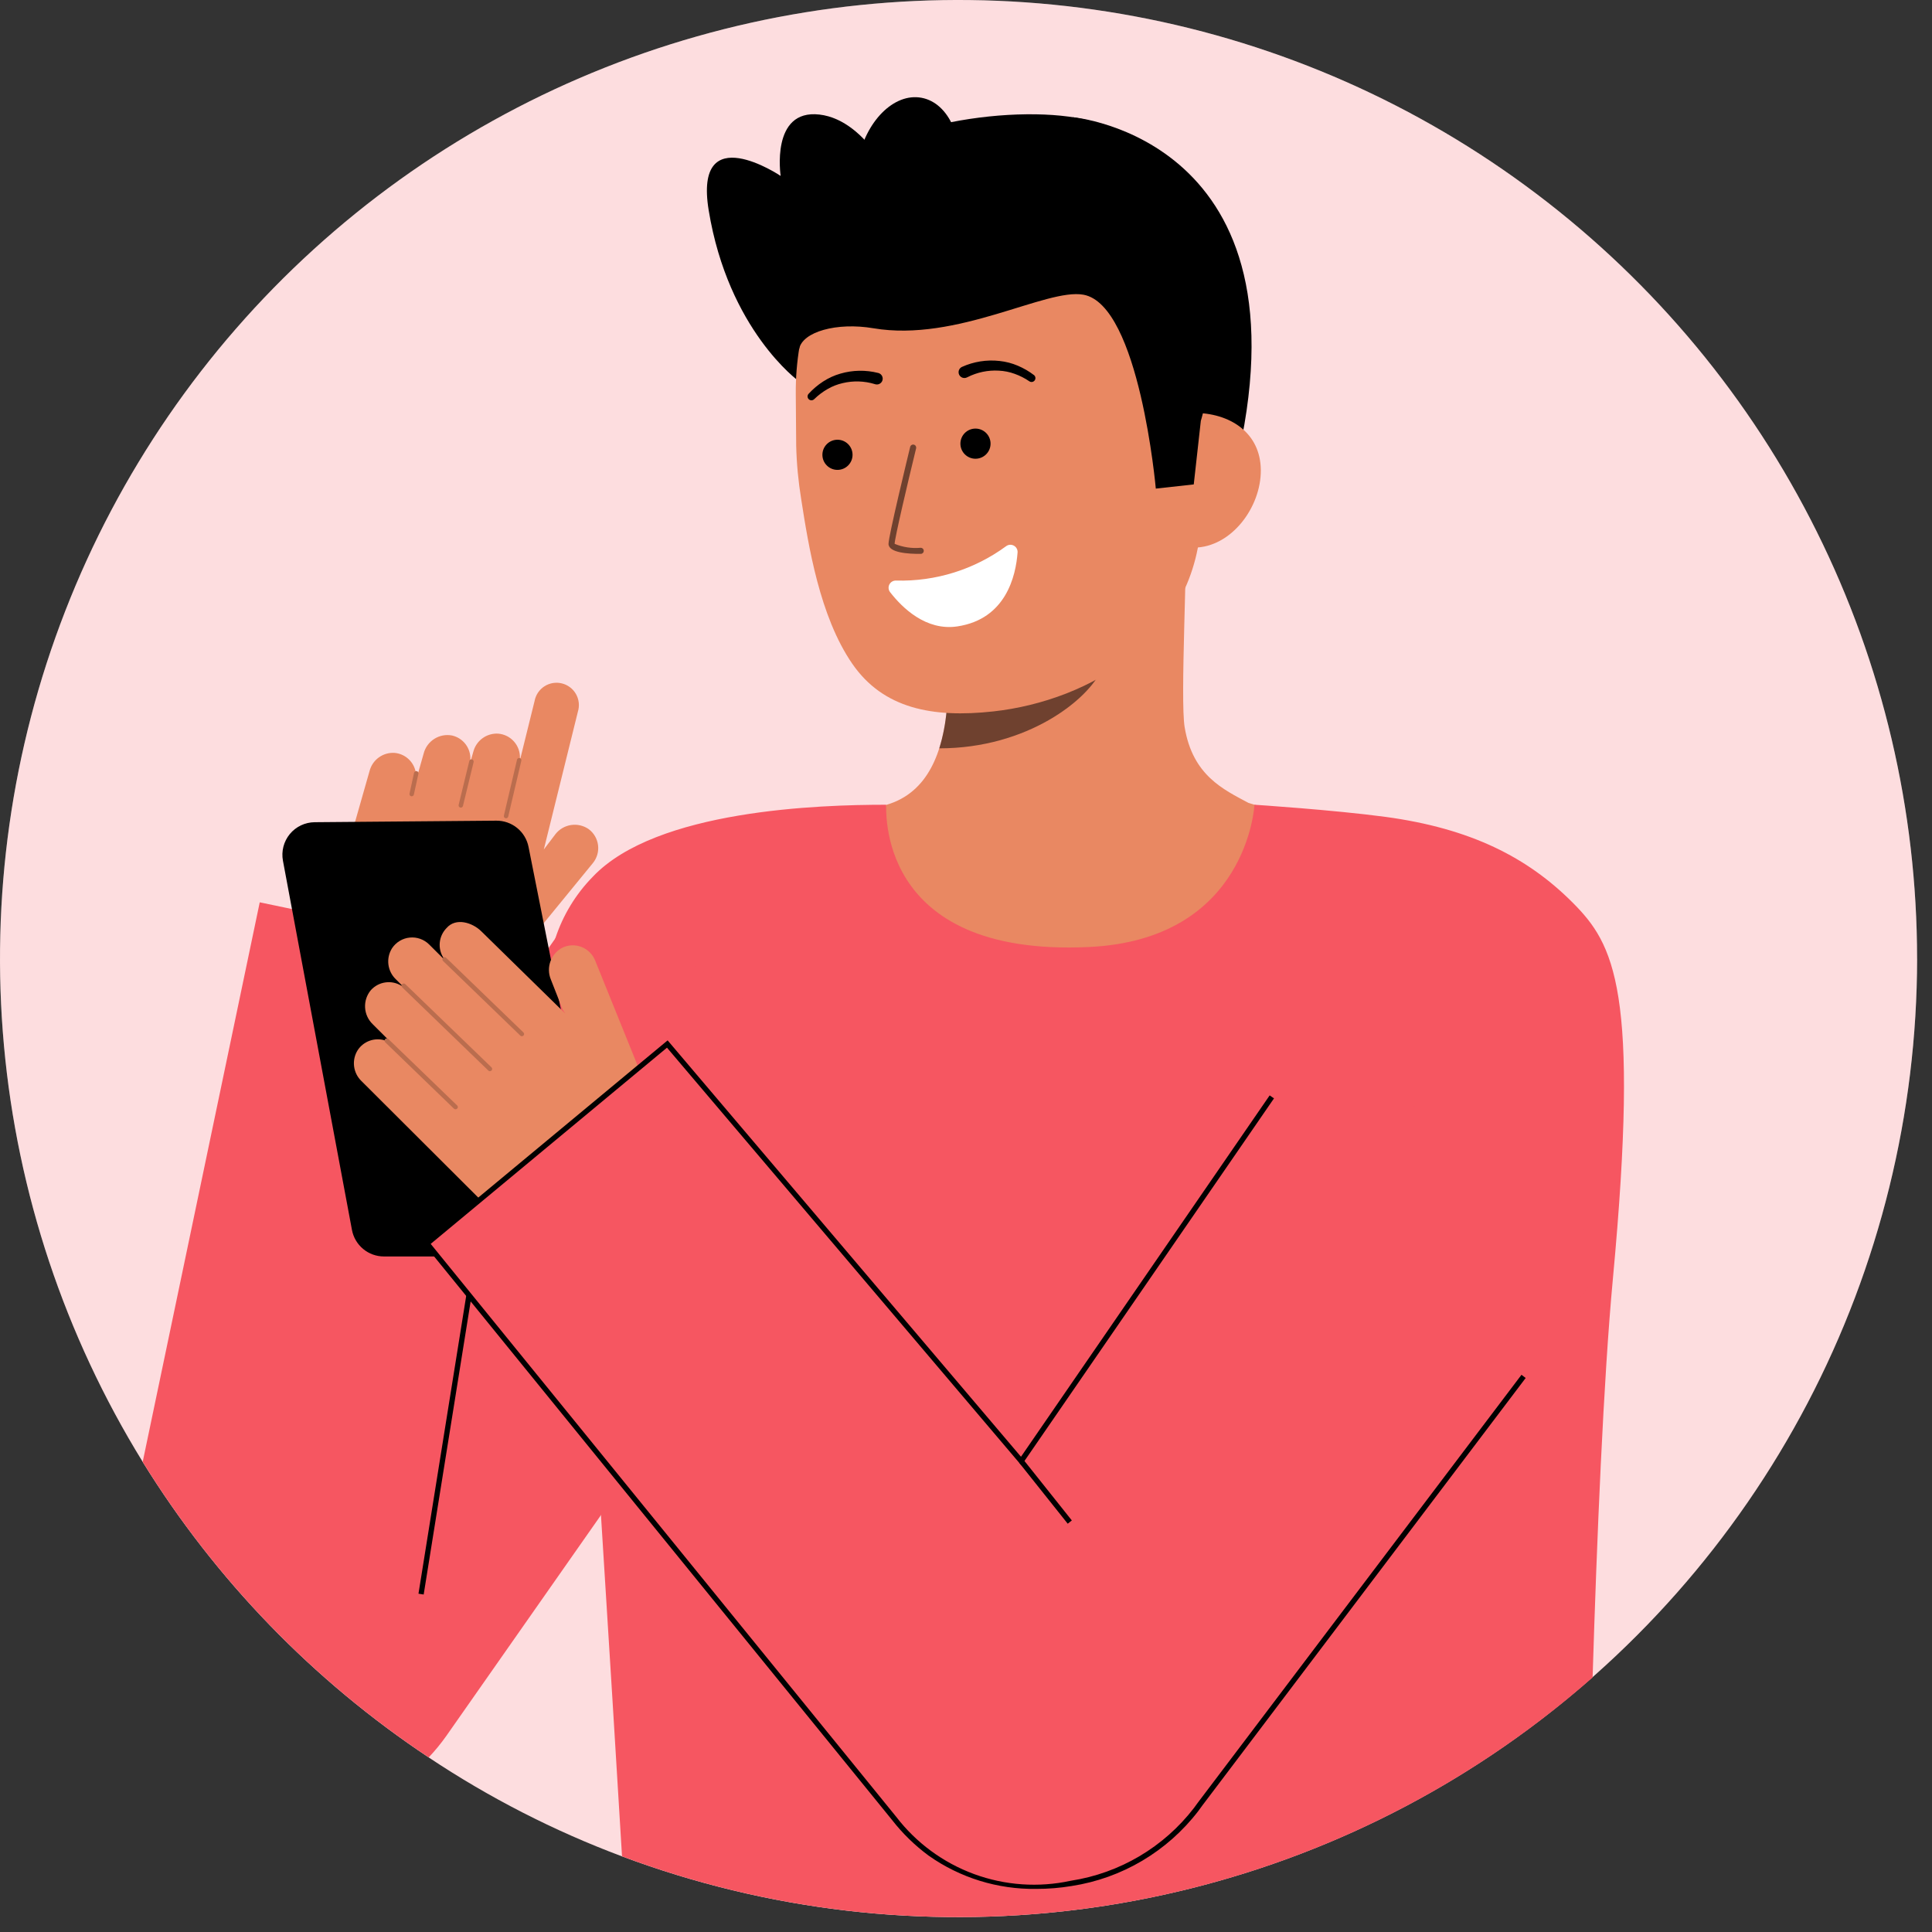 <svg width="122" height="122" viewBox="0 0 122 122" fill="none" xmlns="http://www.w3.org/2000/svg">
<rect x="0" y="0" width="122" height="122" fill="#333333" stroke="none"/>
<path d="M121.06 60.533C121.053 70.312 118.678 79.944 114.139 88.605C109.6 97.266 103.032 104.7 94.996 110.271C86.959 115.841 77.693 119.383 67.99 120.594C58.288 121.805 48.436 120.648 39.277 117.223C34.982 115.615 30.886 113.518 27.07 110.974C19.776 106.127 13.616 99.763 9.01 92.315V92.308C4.097 84.342 1.099 75.345 0.25 66.025C-0.599 56.704 0.724 47.313 4.117 38.591C7.509 29.868 12.877 22.051 19.8 15.753C26.724 9.456 35.013 4.849 44.016 2.296C53.02 -0.257 62.493 -0.688 71.691 1.038C80.889 2.764 89.562 6.599 97.027 12.243C104.493 17.886 110.549 25.184 114.718 33.563C118.888 41.942 121.058 51.174 121.058 60.533H121.06Z" fill="white"/>
<path opacity="0.2" d="M121.06 60.533C121.053 70.312 118.678 79.944 114.139 88.605C109.6 97.266 103.032 104.7 94.996 110.271C86.959 115.841 77.693 119.383 67.99 120.594C58.288 121.805 48.436 120.648 39.277 117.223C34.982 115.615 30.886 113.518 27.07 110.974C19.776 106.127 13.616 99.763 9.01 92.315V92.308C4.097 84.342 1.099 75.345 0.25 66.025C-0.599 56.704 0.724 47.313 4.117 38.591C7.509 29.868 12.877 22.051 19.8 15.753C26.724 9.456 35.013 4.849 44.016 2.296C53.02 -0.257 62.493 -0.688 71.691 1.038C80.889 2.764 89.562 6.599 97.027 12.243C104.493 17.886 110.549 25.184 114.718 33.563C118.888 41.942 121.058 51.174 121.058 60.533H121.06Z" fill="#F65661"/>
<path d="M50.434 24.065C50.434 24.065 45.991 20.854 44.751 13.276C43.791 7.408 49.297 11.109 49.297 11.109C49.297 11.109 48.647 6.876 51.746 7.234C54.845 7.593 56.668 12.014 56.668 12.014" fill="black"/>
<path d="M67.734 7.402C67.734 7.402 83.106 8.731 77.989 29.631L76.634 29.75L73.879 29.991" fill="black"/>
<path d="M53.18 51.533C53.247 51.524 53.996 63.945 68.423 62.861C78.411 62.113 81.973 51.516 82.202 51.516C81.061 51.326 79.935 51.053 78.833 50.699C77.26 49.853 75.314 48.974 74.807 45.92C74.515 44.159 75.009 35.152 74.858 33.371L59.527 36.794C59.74 40.557 61.24 49.277 55.985 50.82C55.111 51.075 54.169 51.31 53.18 51.533Z" fill="#E98862"/>
<path opacity="0.52" d="M59.312 47.256C59.552 46.482 59.707 45.684 59.773 44.877C59.942 43.033 59.909 41.177 59.673 39.341C62.79 38.921 65.725 37.635 68.147 35.629C68.432 36.681 69.997 41.273 69.564 42.274C68.744 44.163 64.894 47.256 59.312 47.256Z" fill="black"/>
<path d="M62.732 44.923C68.768 44.257 75.927 40.287 75.862 32.076L75.805 24.666C75.737 16.455 71.375 9.832 63.644 9.893C55.912 9.953 50.186 16.655 50.251 24.867L50.277 28.147C50.305 29.273 50.41 30.395 50.591 31.506C51.049 34.448 51.755 38.921 53.819 41.914C55.77 44.741 58.875 45.349 62.732 44.923Z" fill="#E98862"/>
<path d="M52.884 29.672C53.41 29.672 53.836 29.245 53.836 28.72C53.836 28.194 53.41 27.768 52.884 27.768C52.358 27.768 51.932 28.194 51.932 28.72C51.932 29.245 52.358 29.672 52.884 29.672Z" fill="black"/>
<path d="M61.599 28.968C62.124 28.968 62.551 28.541 62.551 28.016C62.551 27.49 62.124 27.064 61.599 27.064C61.073 27.064 60.647 27.49 60.647 28.016C60.647 28.541 61.073 28.968 61.599 28.968Z" fill="black"/>
<path d="M75.401 34.581C77.753 34.563 79.634 32.034 79.617 29.685C79.6 27.335 77.683 26.056 75.334 26.072L74.136 27.657L73.381 34.597L75.401 34.581Z" fill="#E98862"/>
<path d="M72.986 30.854C72.986 30.854 71.954 19.255 68.417 18.61C66.062 18.18 60.441 21.625 55.152 20.728C52.838 20.336 50.662 20.951 50.461 22.045C50.382 22.478 48.819 16.312 52.331 11.535C55.128 7.732 64.512 6.482 68.816 7.621C80.734 10.779 75.829 26.574 75.829 26.574L75.382 30.589L72.986 30.854Z" fill="black"/>
<g opacity="0.52">
<path d="M58.157 34.975H58.142C57.385 34.983 56.114 34.912 56.107 34.346C56.103 33.875 57.334 28.797 57.475 28.22C57.487 28.17 57.518 28.127 57.562 28.101C57.605 28.074 57.658 28.066 57.708 28.078C57.757 28.09 57.8 28.121 57.827 28.165C57.853 28.208 57.862 28.261 57.85 28.311C57.302 30.56 56.49 34.022 56.493 34.342C57.013 34.556 57.577 34.642 58.137 34.59C58.187 34.589 58.236 34.607 58.273 34.641C58.309 34.675 58.331 34.722 58.334 34.773C58.336 34.823 58.319 34.872 58.286 34.909C58.253 34.947 58.207 34.971 58.157 34.975V34.975Z" fill="black"/>
</g>
<path d="M55.462 23.553C54.672 23.351 53.842 23.366 53.06 23.596C52.675 23.707 52.309 23.875 51.974 24.094C51.642 24.31 51.338 24.566 51.071 24.858C51.024 24.903 50.997 24.965 50.996 25.03C50.995 25.095 51.02 25.157 51.065 25.204C51.11 25.25 51.172 25.277 51.237 25.278C51.302 25.279 51.364 25.254 51.411 25.209L51.425 25.196C51.676 24.952 51.956 24.74 52.26 24.566C52.558 24.393 52.881 24.267 53.218 24.191C53.883 24.033 54.579 24.054 55.233 24.253L55.258 24.261C55.304 24.276 55.353 24.282 55.401 24.278C55.449 24.274 55.496 24.261 55.539 24.238C55.582 24.216 55.62 24.186 55.652 24.149C55.683 24.113 55.707 24.07 55.722 24.024C55.737 23.978 55.742 23.929 55.739 23.881C55.735 23.833 55.721 23.786 55.699 23.743C55.677 23.7 55.647 23.662 55.61 23.63C55.573 23.599 55.531 23.575 55.485 23.56L55.462 23.553Z" fill="black"/>
<path d="M61.097 23.816C61.706 23.508 62.386 23.366 63.068 23.405C63.412 23.421 63.752 23.489 64.075 23.607C64.404 23.725 64.717 23.885 65.006 24.082L65.022 24.092C65.075 24.121 65.138 24.129 65.197 24.115C65.255 24.101 65.307 24.065 65.341 24.015C65.375 23.965 65.39 23.904 65.382 23.843C65.373 23.783 65.343 23.728 65.297 23.689C64.982 23.449 64.639 23.249 64.275 23.095C63.906 22.937 63.516 22.836 63.118 22.794C62.308 22.703 61.488 22.833 60.745 23.169C60.701 23.189 60.661 23.218 60.629 23.253C60.596 23.288 60.571 23.33 60.554 23.375C60.537 23.421 60.53 23.469 60.532 23.517C60.533 23.565 60.545 23.613 60.565 23.657C60.585 23.701 60.614 23.74 60.65 23.773C60.685 23.805 60.727 23.831 60.772 23.848C60.817 23.864 60.865 23.872 60.914 23.87C60.962 23.868 61.009 23.857 61.053 23.836L61.071 23.828L61.097 23.816Z" fill="black"/>
<path d="M60.482 11.422C60.964 8.851 59.94 6.502 58.194 6.175C56.448 5.847 54.642 7.666 54.16 10.236C53.678 12.806 54.702 15.155 56.448 15.483C58.194 15.81 60 13.992 60.482 11.422Z" fill="black"/>
<path d="M101.851 80.731C101.253 87.114 100.836 97.206 100.568 105.928C92.332 113.183 82.28 118.066 71.486 120.056C60.692 122.045 49.56 121.066 39.279 117.223C38.95 111.774 38.432 103.321 37.949 95.674C37.465 88.041 37.016 81.208 36.827 78.964C36.068 70.054 33.468 64.195 35.067 59.257C35.546 57.795 36.355 56.464 37.431 55.366C41.443 51.127 51.789 50.817 55.948 50.817C56.022 50.817 55.108 60.446 68.761 59.801C78.792 59.331 79.216 50.817 79.216 50.817C79.216 50.817 84.181 51.14 87.486 51.583C92.894 52.316 96.462 54.15 99.298 56.986C101.939 59.633 103.551 62.49 101.851 80.731Z" fill="#F65661"/>
<path d="M56.204 69.591L37.949 95.668V95.674L28.18 109.623C27.843 110.099 27.473 110.551 27.072 110.974C19.778 106.127 13.618 99.763 9.012 92.315V92.308L16.402 56.979L34.072 60.674L35.068 59.257V59.25L37.164 56.26L56.204 69.591Z" fill="#F65661"/>
<path d="M29.757 79.848L26.426 100.637L26.754 100.689L30.085 79.901L29.757 79.848Z" fill="black"/>
<path d="M37.437 54.503C37.565 54.347 37.661 54.165 37.717 53.971C37.774 53.776 37.79 53.572 37.765 53.37C37.739 53.169 37.674 52.975 37.571 52.8C37.468 52.625 37.331 52.473 37.168 52.353C36.844 52.13 36.448 52.039 36.059 52.098C35.67 52.157 35.319 52.362 35.076 52.672L34.341 53.641L36.491 44.943C36.548 44.76 36.567 44.566 36.547 44.375C36.527 44.184 36.467 43.999 36.373 43.831C36.279 43.664 36.151 43.517 35.998 43.401C35.845 43.285 35.669 43.201 35.483 43.155C35.296 43.108 35.102 43.101 34.912 43.132C34.723 43.164 34.541 43.234 34.38 43.338C34.218 43.442 34.08 43.578 33.972 43.738C33.865 43.898 33.792 44.078 33.757 44.267L32.861 47.889C32.852 47.883 32.842 47.879 32.832 47.875C32.847 47.489 32.713 47.113 32.456 46.824C32.2 46.535 31.841 46.357 31.456 46.327C31.104 46.307 30.756 46.409 30.471 46.616C30.185 46.823 29.98 47.123 29.89 47.464L29.752 47.952C29.735 47.955 29.718 47.961 29.703 47.969C29.72 47.619 29.613 47.275 29.401 46.995C29.189 46.716 28.885 46.521 28.543 46.444C28.157 46.37 27.758 46.447 27.426 46.657C27.094 46.867 26.854 47.195 26.755 47.575L26.414 48.779C26.408 48.763 26.398 48.747 26.386 48.734C26.374 48.721 26.36 48.711 26.343 48.703C26.327 48.696 26.31 48.692 26.292 48.691C26.274 48.691 26.256 48.694 26.24 48.7C26.17 48.39 26.003 48.11 25.762 47.902C25.522 47.693 25.222 47.567 24.905 47.542C24.553 47.522 24.205 47.624 23.919 47.831C23.634 48.038 23.429 48.337 23.339 48.678L21.48 55.204C21.072 56.645 21.103 58.176 21.571 59.599C22.038 61.022 22.92 62.273 24.103 63.192L27.912 66.148L37.437 54.503Z" fill="#E98862"/>
<g opacity="0.2">
<path d="M31.819 51.551C31.816 51.535 31.816 51.518 31.819 51.502L32.648 47.973C32.652 47.956 32.66 47.939 32.671 47.924C32.681 47.909 32.695 47.896 32.711 47.886C32.726 47.877 32.744 47.87 32.762 47.867C32.78 47.864 32.799 47.865 32.816 47.869C32.834 47.873 32.851 47.881 32.866 47.892C32.881 47.902 32.894 47.916 32.904 47.931C32.913 47.947 32.92 47.965 32.923 47.983C32.926 48.001 32.925 48.019 32.921 48.037L32.092 51.566C32.084 51.598 32.065 51.626 32.039 51.645C32.013 51.665 31.98 51.674 31.948 51.672C31.915 51.671 31.884 51.657 31.86 51.635C31.836 51.613 31.821 51.583 31.816 51.551H31.819Z" fill="black"/>
<path d="M28.962 50.876C28.959 50.859 28.959 50.842 28.962 50.825L29.634 48.057C29.639 48.039 29.646 48.022 29.657 48.007C29.668 47.993 29.682 47.98 29.698 47.971C29.714 47.961 29.731 47.955 29.75 47.952C29.768 47.949 29.786 47.95 29.804 47.954C29.822 47.959 29.839 47.967 29.854 47.977C29.869 47.988 29.881 48.002 29.891 48.018C29.901 48.034 29.907 48.051 29.91 48.069C29.913 48.088 29.912 48.106 29.907 48.124L29.235 50.893C29.227 50.924 29.208 50.952 29.182 50.972C29.155 50.991 29.123 51.001 29.09 50.999C29.058 50.997 29.026 50.983 29.003 50.961C28.979 50.939 28.963 50.909 28.959 50.876L28.962 50.876Z" fill="black"/>
<path d="M25.86 50.16C25.858 50.145 25.858 50.129 25.86 50.114L26.147 48.799C26.157 48.764 26.179 48.734 26.21 48.715C26.241 48.696 26.278 48.69 26.313 48.698C26.349 48.705 26.38 48.726 26.4 48.756C26.42 48.786 26.428 48.823 26.422 48.859L26.134 50.174C26.128 50.206 26.109 50.235 26.083 50.255C26.056 50.276 26.023 50.286 25.99 50.284C25.957 50.283 25.925 50.269 25.901 50.247C25.877 50.224 25.861 50.193 25.857 50.16H25.86Z" fill="black"/>
</g>
<path d="M24.245 79.342H36.017C36.321 79.342 36.621 79.275 36.896 79.145C37.17 79.015 37.413 78.826 37.606 78.591C37.798 78.356 37.937 78.081 38.011 77.786C38.084 77.491 38.092 77.184 38.033 76.886L33.375 53.478C33.282 53.008 33.028 52.586 32.657 52.284C32.285 51.982 31.82 51.819 31.342 51.823L19.87 51.92C19.57 51.923 19.273 51.991 19.002 52.12C18.731 52.25 18.491 52.437 18.3 52.669C18.11 52.901 17.972 53.172 17.897 53.463C17.822 53.754 17.812 54.058 17.867 54.353L22.225 77.665C22.313 78.136 22.563 78.562 22.932 78.868C23.301 79.175 23.765 79.342 24.245 79.342Z" fill="black"/>
<path d="M22.592 66.306C22.772 66.036 23.035 65.83 23.34 65.72C23.646 65.61 23.979 65.601 24.291 65.694C24.291 65.675 24.296 65.656 24.305 65.64C24.314 65.623 24.327 65.609 24.343 65.599C24.359 65.588 24.377 65.582 24.396 65.58C24.415 65.579 24.434 65.581 24.451 65.589L23.538 64.677C23.249 64.4 23.076 64.025 23.054 63.625C23.032 63.226 23.161 62.834 23.417 62.527C23.656 62.261 23.98 62.087 24.334 62.037C24.688 61.986 25.048 62.062 25.352 62.251C25.352 62.236 25.364 62.224 25.368 62.209L24.992 61.834C24.733 61.585 24.569 61.254 24.526 60.898C24.483 60.541 24.565 60.181 24.757 59.877C24.882 59.69 25.046 59.532 25.239 59.416C25.432 59.299 25.648 59.227 25.872 59.205C26.097 59.182 26.323 59.209 26.535 59.285C26.747 59.36 26.94 59.482 27.1 59.641L27.968 60.507C27.972 60.502 27.968 60.494 27.975 60.489C27.981 60.485 27.991 60.485 27.997 60.479C27.814 60.189 27.735 59.844 27.772 59.503C27.809 59.161 27.962 58.842 28.204 58.598C28.79 57.926 29.838 58.255 30.399 58.815L35.696 64.004L35.535 63.762L34.784 61.85C34.631 61.481 34.623 61.067 34.763 60.692C34.903 60.317 35.18 60.009 35.538 59.831C35.726 59.745 35.929 59.699 36.136 59.694C36.342 59.69 36.547 59.728 36.739 59.805C36.93 59.883 37.104 59.998 37.249 60.145C37.395 60.292 37.508 60.467 37.584 60.659L41.969 71.504C41.969 71.504 32.756 78.171 30.547 75.968L22.827 68.267C22.567 68.018 22.402 67.687 22.359 67.329C22.316 66.971 22.398 66.61 22.592 66.306Z" fill="#E98862"/>
<g opacity="0.2">
<path d="M33.052 65.395C33.026 65.421 32.99 65.435 32.954 65.435C32.917 65.435 32.882 65.421 32.856 65.395L27.978 60.684C27.964 60.671 27.953 60.656 27.946 60.639C27.938 60.622 27.934 60.604 27.934 60.585C27.933 60.566 27.936 60.548 27.943 60.531C27.95 60.513 27.96 60.497 27.973 60.484C27.986 60.471 28.002 60.46 28.019 60.453C28.036 60.445 28.054 60.441 28.073 60.441C28.092 60.441 28.11 60.445 28.127 60.452C28.145 60.459 28.16 60.469 28.173 60.483L33.05 65.193C33.064 65.206 33.075 65.221 33.083 65.238C33.09 65.255 33.094 65.274 33.095 65.293C33.095 65.311 33.092 65.33 33.085 65.347C33.078 65.365 33.068 65.381 33.054 65.394L33.052 65.395Z" fill="black"/>
<path d="M31.035 67.603C31.008 67.629 30.973 67.643 30.936 67.643C30.9 67.643 30.865 67.629 30.838 67.603L25.396 62.346C25.383 62.333 25.372 62.318 25.365 62.3C25.357 62.283 25.354 62.264 25.354 62.246C25.354 62.227 25.357 62.208 25.365 62.191C25.372 62.174 25.383 62.158 25.396 62.145C25.423 62.12 25.458 62.105 25.495 62.105C25.532 62.105 25.567 62.12 25.594 62.145L31.037 67.401C31.05 67.414 31.061 67.43 31.068 67.447C31.075 67.465 31.079 67.483 31.079 67.502C31.079 67.521 31.075 67.539 31.068 67.557C31.061 67.574 31.05 67.59 31.037 67.603L31.035 67.603Z" fill="black"/>
<path d="M28.863 70.009C28.836 70.034 28.801 70.049 28.765 70.049C28.728 70.049 28.693 70.034 28.666 70.009L24.324 65.815C24.298 65.789 24.283 65.753 24.283 65.716C24.283 65.679 24.298 65.643 24.324 65.617C24.337 65.603 24.353 65.593 24.37 65.585C24.387 65.578 24.405 65.574 24.424 65.573C24.443 65.573 24.462 65.576 24.479 65.583C24.496 65.59 24.512 65.6 24.526 65.614L28.867 69.806C28.881 69.819 28.892 69.835 28.9 69.852C28.907 69.869 28.911 69.888 28.912 69.906C28.912 69.925 28.909 69.944 28.902 69.961C28.895 69.979 28.884 69.995 28.871 70.008L28.863 70.009Z" fill="black"/>
</g>
<path d="M83.158 65.369L64.486 90.935L42.138 65.925L26.965 78.522L56.46 114.819C57.116 115.663 57.885 116.413 58.744 117.048C63.783 120.73 71.852 119.296 75.533 114.256L75.78 113.92L101.926 79.08L83.158 65.369Z" fill="#F65661"/>
<path d="M65.429 119.278C63.004 119.313 60.63 118.579 58.647 117.182C57.773 116.538 56.992 115.777 56.326 114.921L26.732 78.503L42.159 65.696L42.265 65.822L64.472 91.99L80.175 69.171L80.449 69.359L64.499 92.536L42.118 66.158L27.197 78.548L56.586 114.717C57.852 116.369 59.562 117.627 61.516 118.344C63.469 119.06 65.587 119.206 67.621 118.763C70.709 118.288 73.496 116.639 75.4 114.161L75.645 113.825L96.077 86.814L96.342 87.016L75.912 114.027L75.668 114.362C73.713 116.91 70.85 118.606 67.676 119.095C66.934 119.219 66.182 119.28 65.429 119.278Z" fill="black"/>
<path d="M64.615 92.16L64.356 92.367L67.424 96.218L67.683 96.011L64.615 92.16Z" fill="black"/>
<path d="M56.584 36.661C59.079 36.729 61.525 35.964 63.536 34.488C63.606 34.437 63.689 34.407 63.775 34.401C63.861 34.396 63.947 34.415 64.023 34.457C64.098 34.498 64.161 34.56 64.202 34.636C64.244 34.712 64.263 34.798 64.257 34.884C64.148 36.362 63.527 39.091 60.457 39.555C58.475 39.854 56.973 38.381 56.207 37.393C56.154 37.325 56.121 37.242 56.113 37.156C56.105 37.07 56.122 36.983 56.162 36.906C56.202 36.829 56.262 36.765 56.337 36.722C56.412 36.678 56.498 36.657 56.584 36.661Z" fill="white"/>
</svg>
